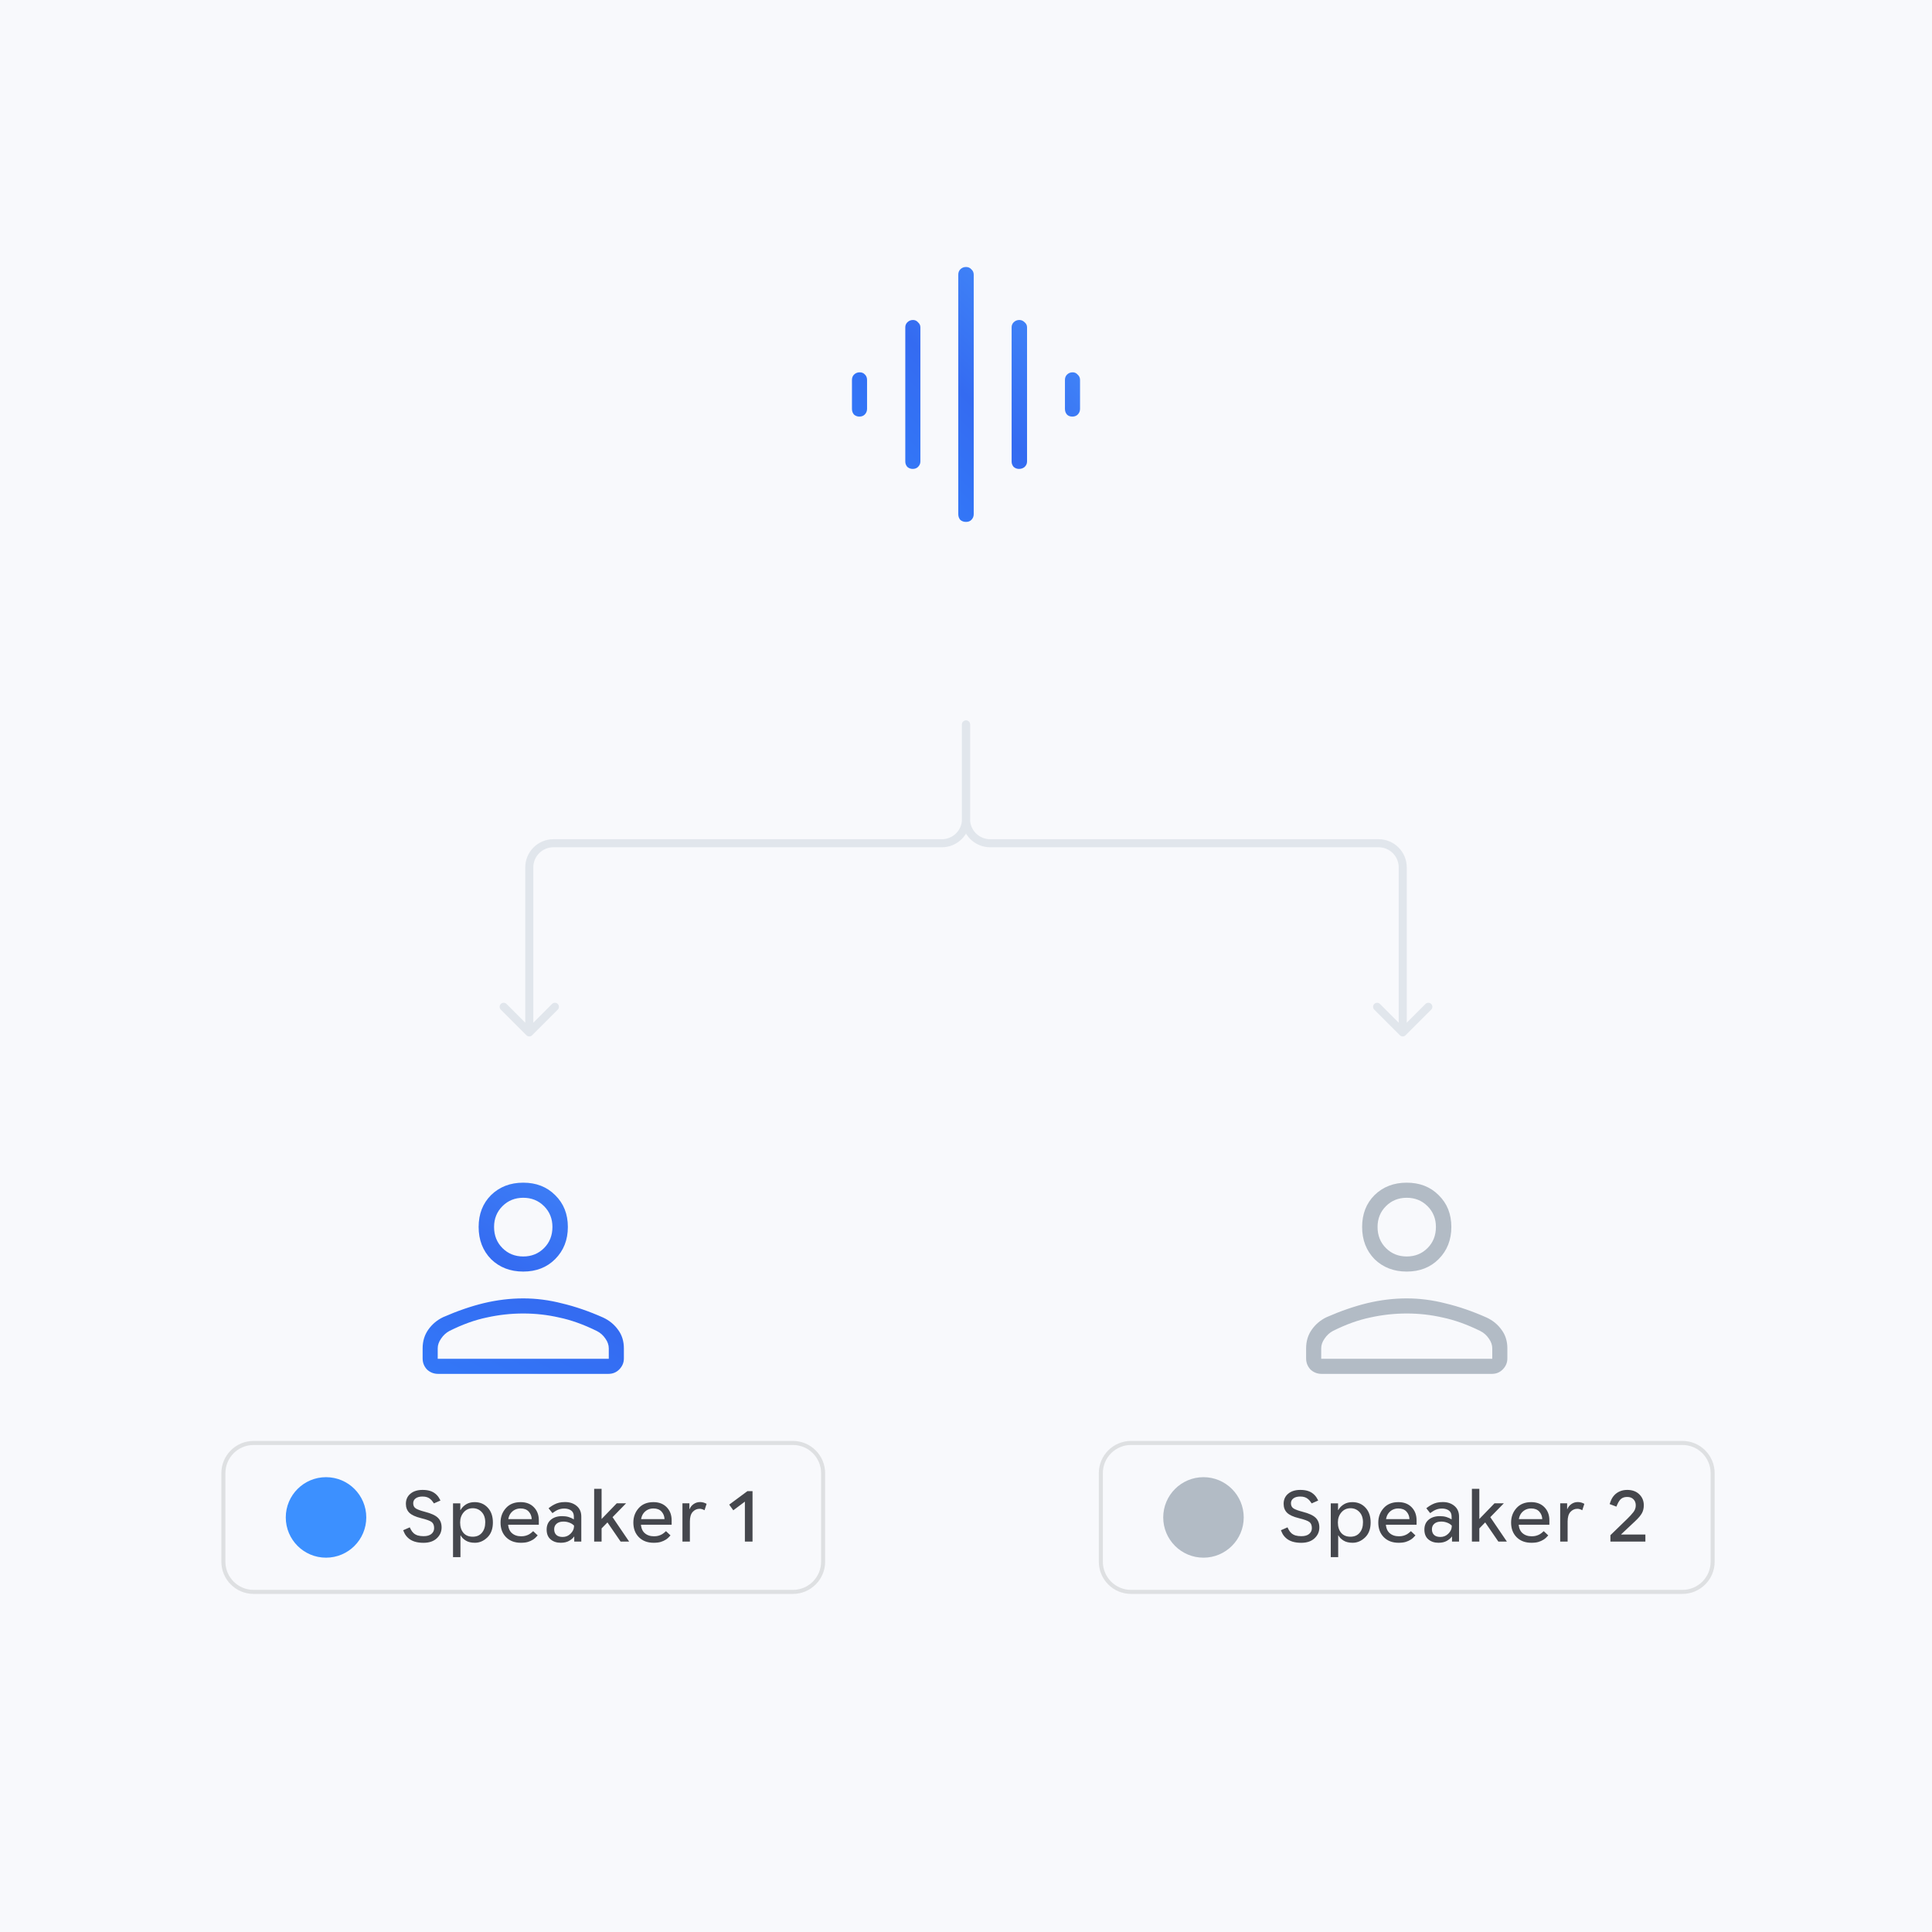 <svg width="480" height="480" viewBox="0 0 480 480" fill="none" xmlns="http://www.w3.org/2000/svg">
<rect width="480" height="480" fill="#F8F9FC"/>
<path d="M224.917 114.667V81.333C224.917 80.833 225.083 80.417 225.417 80.083C225.806 79.694 226.278 79.5 226.833 79.5C227.333 79.5 227.75 79.694 228.083 80.083C228.472 80.417 228.667 80.833 228.667 81.333V114.667C228.667 115.167 228.472 115.611 228.083 116C227.75 116.333 227.306 116.5 226.75 116.5C226.25 116.5 225.806 116.333 225.417 116C225.083 115.611 224.917 115.167 224.917 114.667ZM238.083 127.75V68.25C238.083 67.694 238.25 67.25 238.583 66.917C238.972 66.528 239.444 66.333 240 66.333C240.556 66.333 241 66.528 241.333 66.917C241.722 67.25 241.917 67.694 241.917 68.25V127.75C241.917 128.306 241.722 128.778 241.333 129.167C241 129.5 240.556 129.667 240 129.667C239.444 129.667 238.972 129.5 238.583 129.167C238.25 128.778 238.083 128.306 238.083 127.75ZM211.667 101.583V94.417C211.667 93.861 211.833 93.417 212.167 93.083C212.556 92.694 213.028 92.5 213.583 92.5C214.139 92.5 214.583 92.694 214.917 93.083C215.25 93.417 215.417 93.861 215.417 94.417V101.583C215.417 102.139 215.222 102.611 214.833 103C214.5 103.333 214.056 103.5 213.5 103.5C213 103.5 212.556 103.333 212.167 103C211.833 102.611 211.667 102.139 211.667 101.583ZM251.333 114.667V81.333C251.333 80.833 251.5 80.417 251.833 80.083C252.222 79.694 252.694 79.5 253.25 79.5C253.75 79.5 254.194 79.694 254.583 80.083C254.972 80.417 255.167 80.833 255.167 81.333V114.667C255.167 115.167 254.972 115.611 254.583 116C254.194 116.333 253.722 116.5 253.167 116.5C252.667 116.5 252.222 116.333 251.833 116C251.5 115.611 251.333 115.167 251.333 114.667ZM264.583 101.583V94.417C264.583 93.861 264.75 93.417 265.083 93.083C265.472 92.694 265.944 92.5 266.5 92.5C267 92.5 267.417 92.694 267.75 93.083C268.139 93.417 268.333 93.861 268.333 94.417V101.583C268.333 102.139 268.139 102.611 267.75 103C267.417 103.333 266.972 103.5 266.417 103.5C265.861 103.5 265.417 103.333 265.083 103C264.75 102.611 264.583 102.139 264.583 101.583Z" fill="url(#paint0_linear_4221_4196)"/>
<path d="M130 315.917C126.778 315.917 124.111 314.889 122 312.833C119.944 310.722 118.917 308.056 118.917 304.833C118.917 301.611 119.944 298.972 122 296.917C124.111 294.861 126.778 293.833 130 293.833C133.222 293.833 135.861 294.861 137.917 296.917C140.028 298.972 141.083 301.611 141.083 304.833C141.083 308.056 140.028 310.722 137.917 312.833C135.861 314.889 133.222 315.917 130 315.917ZM105 337.5V335C105 333.222 105.472 331.667 106.417 330.333C107.361 329 108.583 327.972 110.083 327.25C113.639 325.694 117.028 324.528 120.25 323.75C123.528 322.972 126.778 322.583 130 322.583C133.222 322.583 136.444 323 139.667 323.833C142.944 324.611 146.333 325.778 149.833 327.333C151.389 328.056 152.639 329.083 153.583 330.417C154.528 331.694 155 333.222 155 335V337.5C155 338.556 154.611 339.472 153.833 340.25C153.111 340.972 152.222 341.333 151.167 341.333H108.833C107.778 341.333 106.861 340.972 106.083 340.25C105.361 339.472 105 338.556 105 337.5ZM108.75 337.583H151.25V335C151.25 334.167 150.972 333.361 150.417 332.583C149.861 331.75 149.139 331.111 148.25 330.667C144.972 329.056 141.861 327.944 138.917 327.333C136.028 326.667 133.056 326.333 130 326.333C126.944 326.333 123.917 326.667 120.917 327.333C117.972 327.944 114.889 329.056 111.667 330.667C110.833 331.111 110.139 331.75 109.583 332.583C109.028 333.361 108.75 334.167 108.75 335V337.583ZM130 312.167C132.056 312.167 133.778 311.472 135.167 310.083C136.556 308.694 137.25 306.944 137.25 304.833C137.25 302.778 136.556 301.056 135.167 299.667C133.778 298.278 132.056 297.583 130 297.583C127.944 297.583 126.222 298.278 124.833 299.667C123.444 301.056 122.75 302.778 122.75 304.833C122.75 306.944 123.444 308.694 124.833 310.083C126.222 311.472 127.944 312.167 130 312.167Z" fill="url(#paint1_linear_4221_4196)"/>
<path d="M63 358.5H197C201.142 358.5 204.5 361.858 204.5 366V388C204.5 392.142 201.142 395.5 197 395.5H63C58.858 395.5 55.5 392.142 55.5 388V366C55.5 361.858 58.858 358.5 63 358.5Z" stroke="#212226" stroke-opacity="0.12"/>
<circle cx="81" cy="377" r="10" fill="#3C90FF"/>
<path d="M105.216 383.306C104.405 383.306 103.685 383.21 103.055 383.018C102.43 382.831 101.891 382.536 101.436 382.134C100.987 381.725 100.663 381.3 100.465 380.856C100.266 380.407 100.167 380.182 100.167 380.182L101.803 379.465C101.803 379.465 101.894 379.646 102.075 380.007C102.255 380.363 102.489 380.67 102.775 380.926C103.066 381.177 103.413 381.364 103.816 381.486C104.224 381.603 104.7 381.661 105.242 381.661C106.088 381.661 106.735 381.475 107.185 381.101C107.634 380.722 107.858 380.244 107.858 379.666C107.858 378.978 107.663 378.476 107.272 378.161C106.881 377.846 106.003 377.522 104.638 377.19C103.25 376.852 102.27 376.402 101.698 375.842C101.127 375.277 100.841 374.536 100.841 373.62C100.841 372.57 101.217 371.733 101.97 371.109C102.722 370.479 103.725 370.164 104.98 370.164C105.68 370.164 106.289 370.242 106.808 370.4C107.333 370.557 107.791 370.8 108.182 371.126C108.573 371.447 108.879 371.806 109.101 372.202C109.322 372.599 109.433 372.797 109.433 372.797L107.806 373.515C107.806 373.515 107.718 373.39 107.543 373.139C107.374 372.882 107.167 372.652 106.922 372.447C106.683 372.237 106.409 372.08 106.1 371.975C105.79 371.864 105.417 371.809 104.98 371.809C104.245 371.809 103.673 371.963 103.265 372.272C102.862 372.576 102.661 372.978 102.661 373.48C102.661 374.069 102.882 374.504 103.326 374.784C103.775 375.058 104.53 375.332 105.592 375.606C107.132 376.003 108.202 376.499 108.803 377.094C109.41 377.683 109.713 378.482 109.713 379.491C109.713 380.553 109.314 381.454 108.515 382.195C107.715 382.936 106.616 383.306 105.216 383.306ZM112.552 386.868V373.506H114.363V375.606L114.013 375.169H114.416C114.76 374.568 115.23 374.09 115.825 373.734C116.42 373.378 117.117 373.2 117.916 373.2C119.246 373.2 120.334 373.658 121.18 374.574C122.031 375.484 122.457 376.715 122.457 378.266C122.457 379.853 121.996 381.09 121.075 381.976C120.153 382.857 119.123 383.298 117.986 383.298C117.07 383.298 116.318 383.117 115.728 382.755C115.145 382.393 114.719 381.965 114.451 381.469H114.398V386.868H112.552ZM117.452 381.792C118.421 381.792 119.179 381.466 119.727 380.812C120.281 380.159 120.558 379.293 120.558 378.214C120.558 377.14 120.264 376.289 119.675 375.659C119.086 375.029 118.348 374.714 117.461 374.714C116.539 374.714 115.784 375.055 115.195 375.737C114.611 376.42 114.32 377.257 114.32 378.249C114.32 379.322 114.591 380.182 115.133 380.83C115.682 381.472 116.455 381.792 117.452 381.792ZM129.398 383.298C127.881 383.298 126.662 382.84 125.74 381.924C124.819 381.002 124.358 379.786 124.358 378.275C124.358 376.875 124.801 375.679 125.688 374.687C126.574 373.696 127.794 373.2 129.345 373.2C130.722 373.2 131.819 373.62 132.635 374.46C133.458 375.3 133.869 376.379 133.869 377.697V378.817H125.382V377.417H132.102V377.4C132.072 376.677 131.824 376.058 131.358 375.545C130.891 375.032 130.22 374.775 129.345 374.775C128.447 374.775 127.7 375.084 127.105 375.702C126.516 376.315 126.222 377.17 126.222 378.266C126.222 379.427 126.522 380.287 127.123 380.847C127.729 381.407 128.517 381.687 129.485 381.687C129.888 381.687 130.249 381.644 130.57 381.556C130.891 381.469 131.197 381.343 131.489 381.18C131.781 381.011 132.107 380.754 132.469 380.41L133.589 381.469C133.181 381.941 132.787 382.294 132.408 382.527C132.034 382.761 131.617 382.947 131.157 383.088C130.696 383.228 130.109 383.298 129.398 383.298ZM139.312 383.298C138.302 383.298 137.465 383.018 136.8 382.457C136.141 381.897 135.812 381.087 135.812 380.025C135.812 378.975 136.165 378.155 136.87 377.566C137.576 376.977 138.501 376.682 139.644 376.682C140.257 376.682 140.796 376.752 141.263 376.892C141.73 377.032 142.167 377.231 142.575 377.487V376.831C142.575 376.12 142.351 375.603 141.902 375.282C141.452 374.956 140.878 374.792 140.178 374.792C139.81 374.792 139.475 374.833 139.172 374.915C138.874 374.997 138.615 375.093 138.393 375.204C138.177 375.309 137.932 375.457 137.658 375.65C137.384 375.837 137.247 375.93 137.247 375.93L136.293 374.722C136.293 374.722 136.43 374.617 136.704 374.407C136.984 374.197 137.314 373.993 137.693 373.795C138.078 373.591 138.477 373.439 138.892 373.34C139.312 373.235 139.813 373.182 140.397 373.182C141.552 373.182 142.511 373.503 143.275 374.145C144.04 374.781 144.422 375.667 144.422 376.805V383H142.672V381.425L142.89 381.766H142.619C142.357 382.151 141.945 382.504 141.385 382.825C140.831 383.14 140.14 383.298 139.312 383.298ZM139.802 381.854C140.566 381.854 141.225 381.577 141.779 381.022C142.339 380.468 142.619 379.838 142.619 379.132V379.036C142.316 378.715 141.925 378.467 141.447 378.292C140.974 378.117 140.493 378.03 140.003 378.03C139.274 378.03 138.705 378.205 138.297 378.555C137.888 378.899 137.684 379.36 137.684 379.937C137.684 380.544 137.865 381.017 138.227 381.355C138.588 381.687 139.113 381.854 139.802 381.854ZM148.912 380.296V377.96L153.226 373.497H155.545L148.912 380.296ZM147.617 383V369.892H149.463V383H147.617ZM154.188 383L150.47 377.584L151.677 376.184L156.306 383H154.188ZM162.395 383.298C160.878 383.298 159.659 382.84 158.737 381.924C157.816 381.002 157.355 379.786 157.355 378.275C157.355 376.875 157.798 375.679 158.685 374.687C159.571 373.696 160.791 373.2 162.342 373.2C163.719 373.2 164.816 373.62 165.632 374.46C166.455 375.3 166.866 376.379 166.866 377.697V378.817H158.378V377.417H165.098V377.4C165.069 376.677 164.821 376.058 164.355 375.545C163.888 375.032 163.217 374.775 162.342 374.775C161.444 374.775 160.697 375.084 160.102 375.702C159.513 376.315 159.218 377.17 159.218 378.266C159.218 379.427 159.519 380.287 160.12 380.847C160.726 381.407 161.514 381.687 162.482 381.687C162.885 381.687 163.246 381.644 163.567 381.556C163.888 381.469 164.194 381.343 164.486 381.18C164.778 381.011 165.104 380.754 165.466 380.41L166.586 381.469C166.178 381.941 165.784 382.294 165.405 382.527C165.031 382.761 164.614 382.947 164.153 383.088C163.693 383.228 163.106 383.298 162.395 383.298ZM169.552 383V373.497H171.276V375.099L171.127 374.924H171.329C171.539 374.41 171.877 373.993 172.344 373.672C172.81 373.346 173.341 373.182 173.936 373.182C174.134 373.182 174.344 373.206 174.566 373.252C174.794 373.293 175.015 373.366 175.231 373.471C175.447 373.57 175.555 373.62 175.555 373.62L175.039 375.212C175.039 375.212 174.963 375.175 174.811 375.099C174.659 375.023 174.499 374.965 174.33 374.924C174.166 374.877 174.003 374.854 173.84 374.854C173.14 374.854 172.556 375.116 172.09 375.641C171.629 376.16 171.399 376.951 171.399 378.012V383H169.552ZM185.065 383V373.077L182.186 375.23L181.171 373.821L185.695 370.47H186.964V383H185.065Z" fill="#45474D"/>
<path d="M349.5 315.917C346.278 315.917 343.611 314.889 341.5 312.833C339.444 310.722 338.417 308.056 338.417 304.833C338.417 301.611 339.444 298.972 341.5 296.917C343.611 294.861 346.278 293.833 349.5 293.833C352.722 293.833 355.361 294.861 357.417 296.917C359.528 298.972 360.583 301.611 360.583 304.833C360.583 308.056 359.528 310.722 357.417 312.833C355.361 314.889 352.722 315.917 349.5 315.917ZM324.5 337.5V335C324.5 333.222 324.972 331.667 325.917 330.333C326.861 329 328.083 327.972 329.583 327.25C333.139 325.694 336.528 324.528 339.75 323.75C343.028 322.972 346.278 322.583 349.5 322.583C352.722 322.583 355.944 323 359.167 323.833C362.444 324.611 365.833 325.778 369.333 327.333C370.889 328.056 372.139 329.083 373.083 330.417C374.028 331.694 374.5 333.222 374.5 335V337.5C374.5 338.556 374.111 339.472 373.333 340.25C372.611 340.972 371.722 341.333 370.667 341.333H328.333C327.278 341.333 326.361 340.972 325.583 340.25C324.861 339.472 324.5 338.556 324.5 337.5ZM328.25 337.583H370.75V335C370.75 334.167 370.472 333.361 369.917 332.583C369.361 331.75 368.639 331.111 367.75 330.667C364.472 329.056 361.361 327.944 358.417 327.333C355.528 326.667 352.556 326.333 349.5 326.333C346.444 326.333 343.417 326.667 340.417 327.333C337.472 327.944 334.389 329.056 331.167 330.667C330.333 331.111 329.639 331.75 329.083 332.583C328.528 333.361 328.25 334.167 328.25 335V337.583ZM349.5 312.167C351.556 312.167 353.278 311.472 354.667 310.083C356.056 308.694 356.75 306.944 356.75 304.833C356.75 302.778 356.056 301.056 354.667 299.667C353.278 298.278 351.556 297.583 349.5 297.583C347.444 297.583 345.722 298.278 344.333 299.667C342.944 301.056 342.25 302.778 342.25 304.833C342.25 306.944 342.944 308.694 344.333 310.083C345.722 311.472 347.444 312.167 349.5 312.167Z" fill="#B2BBC5"/>
<path d="M281 358.5H418C422.142 358.5 425.5 361.858 425.5 366V388C425.5 392.142 422.142 395.5 418 395.5H281C276.858 395.5 273.5 392.142 273.5 388V366C273.5 361.858 276.858 358.5 281 358.5Z" stroke="#212226" stroke-opacity="0.12"/>
<circle cx="299" cy="377" r="10" fill="#B2BBC5"/>
<path d="M323.289 383.306C322.478 383.306 321.758 383.21 321.128 383.018C320.503 382.831 319.964 382.536 319.509 382.134C319.06 381.725 318.736 381.3 318.538 380.856C318.339 380.407 318.24 380.182 318.24 380.182L319.876 379.465C319.876 379.465 319.967 379.646 320.148 380.007C320.328 380.363 320.562 380.67 320.848 380.926C321.139 381.177 321.486 381.364 321.889 381.486C322.297 381.603 322.773 381.661 323.315 381.661C324.161 381.661 324.808 381.475 325.258 381.101C325.707 380.722 325.931 380.244 325.931 379.666C325.931 378.978 325.736 378.476 325.345 378.161C324.954 377.846 324.076 377.522 322.711 377.19C321.323 376.852 320.343 376.402 319.771 375.842C319.2 375.277 318.914 374.536 318.914 373.62C318.914 372.57 319.29 371.733 320.043 371.109C320.795 370.479 321.798 370.164 323.053 370.164C323.753 370.164 324.362 370.242 324.881 370.4C325.406 370.557 325.864 370.8 326.255 371.126C326.646 371.447 326.952 371.806 327.174 372.202C327.395 372.599 327.506 372.797 327.506 372.797L325.879 373.515C325.879 373.515 325.791 373.39 325.616 373.139C325.447 372.882 325.24 372.652 324.995 372.447C324.756 372.237 324.482 372.08 324.173 371.975C323.863 371.864 323.49 371.809 323.053 371.809C322.318 371.809 321.746 371.963 321.338 372.272C320.935 372.576 320.734 372.978 320.734 373.48C320.734 374.069 320.955 374.504 321.399 374.784C321.848 375.058 322.603 375.332 323.665 375.606C325.205 376.003 326.275 376.499 326.876 377.094C327.483 377.683 327.786 378.482 327.786 379.491C327.786 380.553 327.387 381.454 326.588 382.195C325.788 382.936 324.689 383.306 323.289 383.306ZM330.625 386.868V373.506H332.436V375.606L332.086 375.169H332.489C332.833 374.568 333.303 374.09 333.898 373.734C334.493 373.378 335.19 373.2 335.989 373.2C337.319 373.2 338.407 373.658 339.253 374.574C340.104 375.484 340.53 376.715 340.53 378.266C340.53 379.853 340.069 381.09 339.148 381.976C338.226 382.857 337.196 383.298 336.059 383.298C335.143 383.298 334.391 383.117 333.801 382.755C333.218 382.393 332.792 381.965 332.524 381.469H332.471V386.868H330.625ZM335.525 381.792C336.494 381.792 337.252 381.466 337.8 380.812C338.354 380.159 338.631 379.293 338.631 378.214C338.631 377.14 338.337 376.289 337.748 375.659C337.159 375.029 336.421 374.714 335.534 374.714C334.612 374.714 333.857 375.055 333.268 375.737C332.684 376.42 332.393 377.257 332.393 378.249C332.393 379.322 332.664 380.182 333.206 380.83C333.755 381.472 334.528 381.792 335.525 381.792ZM347.471 383.298C345.954 383.298 344.735 382.84 343.813 381.924C342.892 381.002 342.431 379.786 342.431 378.275C342.431 376.875 342.874 375.679 343.761 374.687C344.647 373.696 345.867 373.2 347.418 373.2C348.795 373.2 349.892 373.62 350.708 374.46C351.531 375.3 351.942 376.379 351.942 377.697V378.817H343.455V377.417H350.175V377.4C350.145 376.677 349.897 376.058 349.431 375.545C348.964 375.032 348.293 374.775 347.418 374.775C346.52 374.775 345.773 375.084 345.178 375.702C344.589 376.315 344.295 377.17 344.295 378.266C344.295 379.427 344.595 380.287 345.196 380.847C345.802 381.407 346.59 381.687 347.558 381.687C347.961 381.687 348.322 381.644 348.643 381.556C348.964 381.469 349.27 381.343 349.562 381.18C349.854 381.011 350.18 380.754 350.542 380.41L351.662 381.469C351.254 381.941 350.86 382.294 350.481 382.527C350.107 382.761 349.69 382.947 349.23 383.088C348.769 383.228 348.182 383.298 347.471 383.298ZM357.385 383.298C356.375 383.298 355.538 383.018 354.873 382.457C354.214 381.897 353.885 381.087 353.885 380.025C353.885 378.975 354.238 378.155 354.943 377.566C355.649 376.977 356.574 376.682 357.717 376.682C358.33 376.682 358.869 376.752 359.336 376.892C359.803 377.032 360.24 377.231 360.648 377.487V376.831C360.648 376.12 360.424 375.603 359.975 375.282C359.525 374.956 358.951 374.792 358.251 374.792C357.883 374.792 357.548 374.833 357.245 374.915C356.947 374.997 356.688 375.093 356.466 375.204C356.25 375.309 356.005 375.457 355.731 375.65C355.457 375.837 355.32 375.93 355.32 375.93L354.366 374.722C354.366 374.722 354.503 374.617 354.777 374.407C355.057 374.197 355.387 373.993 355.766 373.795C356.151 373.591 356.55 373.439 356.965 373.34C357.385 373.235 357.886 373.182 358.47 373.182C359.625 373.182 360.584 373.503 361.348 374.145C362.113 374.781 362.495 375.667 362.495 376.805V383H360.745V381.425L360.963 381.766H360.692C360.43 382.151 360.018 382.504 359.458 382.825C358.904 383.14 358.213 383.298 357.385 383.298ZM357.875 381.854C358.639 381.854 359.298 381.577 359.852 381.022C360.412 380.468 360.692 379.838 360.692 379.132V379.036C360.389 378.715 359.998 378.467 359.52 378.292C359.047 378.117 358.566 378.03 358.076 378.03C357.347 378.03 356.778 378.205 356.37 378.555C355.961 378.899 355.757 379.36 355.757 379.937C355.757 380.544 355.938 381.017 356.3 381.355C356.661 381.687 357.186 381.854 357.875 381.854ZM366.985 380.296V377.96L371.299 373.497H373.618L366.985 380.296ZM365.69 383V369.892H367.536V383H365.69ZM372.261 383L368.543 377.584L369.75 376.184L374.379 383H372.261ZM380.468 383.298C378.951 383.298 377.732 382.84 376.81 381.924C375.889 381.002 375.428 379.786 375.428 378.275C375.428 376.875 375.871 375.679 376.758 374.687C377.644 373.696 378.864 373.2 380.415 373.2C381.792 373.2 382.889 373.62 383.705 374.46C384.528 375.3 384.939 376.379 384.939 377.697V378.817H376.451V377.417H383.171V377.4C383.142 376.677 382.894 376.058 382.428 375.545C381.961 375.032 381.29 374.775 380.415 374.775C379.517 374.775 378.77 375.084 378.175 375.702C377.586 376.315 377.291 377.17 377.291 378.266C377.291 379.427 377.592 380.287 378.193 380.847C378.799 381.407 379.587 381.687 380.555 381.687C380.958 381.687 381.319 381.644 381.64 381.556C381.961 381.469 382.267 381.343 382.559 381.18C382.851 381.011 383.177 380.754 383.539 380.41L384.659 381.469C384.251 381.941 383.857 382.294 383.478 382.527C383.104 382.761 382.687 382.947 382.226 383.088C381.766 383.228 381.179 383.298 380.468 383.298ZM387.625 383V373.497H389.349V375.099L389.2 374.924H389.402C389.612 374.41 389.95 373.993 390.417 373.672C390.883 373.346 391.414 373.182 392.009 373.182C392.207 373.182 392.417 373.206 392.639 373.252C392.867 373.293 393.088 373.366 393.304 373.471C393.52 373.57 393.628 373.62 393.628 373.62L393.112 375.212C393.112 375.212 393.036 375.175 392.884 375.099C392.732 375.023 392.572 374.965 392.403 374.924C392.239 374.877 392.076 374.854 391.913 374.854C391.213 374.854 390.629 375.116 390.163 375.641C389.702 376.16 389.472 376.951 389.472 378.012V383H387.625ZM400.102 383V381.416L404.293 377.347C404.888 376.77 405.387 376.225 405.789 375.711C406.198 375.198 406.402 374.626 406.402 373.996C406.402 373.384 406.212 372.885 405.833 372.5C405.46 372.109 404.946 371.914 404.293 371.914C403.826 371.914 403.439 371.992 403.129 372.15C402.826 372.302 402.569 372.523 402.359 372.815C402.149 373.101 401.969 373.425 401.817 373.786C401.665 374.142 401.589 374.32 401.589 374.32L399.909 373.681C399.909 373.681 400.009 373.413 400.207 372.876C400.411 372.34 400.703 371.87 401.082 371.467C401.461 371.059 401.919 370.741 402.456 370.514C402.998 370.28 403.611 370.164 404.293 370.164C405.53 370.164 406.521 370.525 407.268 371.249C408.021 371.972 408.397 372.882 408.397 373.979C408.397 374.725 408.242 375.379 407.933 375.939C407.63 376.499 407.061 377.17 406.227 377.951L402.771 381.197L402.797 381.25H408.791V383H400.102Z" fill="#45474D"/>
<path d="M241.006 180C241.006 179.448 240.558 179 240.006 179C239.453 179 239.006 179.448 239.006 180L240.006 180L241.006 180ZM130.793 257.207C131.183 257.598 131.817 257.598 132.207 257.207L138.571 250.843C138.962 250.453 138.962 249.819 138.571 249.429C138.181 249.038 137.547 249.038 137.157 249.429L131.5 255.086L125.843 249.429C125.453 249.038 124.819 249.038 124.429 249.429C124.038 249.819 124.038 250.453 124.429 250.843L130.793 257.207ZM240.006 203.5L239.006 203.5L240.006 203.5ZM240.006 180L239.006 180L239.006 203.5L240.006 203.5L241.006 203.5L241.006 180L240.006 180ZM234.006 209.5L234.006 208.5L137.5 208.5L137.5 209.5L137.5 210.5L234.006 210.5L234.006 209.5ZM131.5 215.5L130.5 215.5L130.5 256.5L131.5 256.5L132.5 256.5L132.5 215.5L131.5 215.5ZM137.5 209.5L137.5 208.5C133.634 208.5 130.5 211.634 130.5 215.5L131.5 215.5L132.5 215.5C132.5 212.739 134.739 210.5 137.5 210.5L137.5 209.5ZM240.006 203.5L239.006 203.5C239.006 206.261 236.767 208.5 234.006 208.5L234.006 209.5L234.006 210.5C237.872 210.5 241.006 207.366 241.006 203.5L240.006 203.5Z" fill="#E1E6EC"/>
<path d="M239 180C239 179.448 239.448 179 240 179C240.552 179 241 179.448 241 180L240 180L239 180ZM349.213 257.207C348.822 257.598 348.189 257.598 347.799 257.207L341.435 250.843C341.044 250.453 341.044 249.819 341.435 249.429C341.825 249.038 342.458 249.038 342.849 249.429L348.506 255.086L354.163 249.429C354.553 249.038 355.186 249.038 355.577 249.429C355.967 249.819 355.967 250.453 355.577 250.843L349.213 257.207ZM240 203.5L241 203.5L240 203.5ZM240 180L241 180L241 203.5L240 203.5L239 203.5L239 180L240 180ZM246 209.5L246 208.5L342.506 208.5L342.506 209.5L342.506 210.5L246 210.5L246 209.5ZM348.506 215.5L349.506 215.5L349.506 256.5L348.506 256.5L347.506 256.5L347.506 215.5L348.506 215.5ZM342.506 209.5L342.506 208.5C346.372 208.5 349.506 211.634 349.506 215.5L348.506 215.5L347.506 215.5C347.506 212.739 345.267 210.5 342.506 210.5L342.506 209.5ZM240 203.5L241 203.5C241 206.261 243.239 208.5 246 208.5L246 209.5L246 210.5C242.134 210.5 239 207.366 239 203.5L240 203.5Z" fill="#E1E6EC"/>
<defs>
<linearGradient id="paint0_linear_4221_4196" x1="200" y1="138" x2="280" y2="58" gradientUnits="userSpaceOnUse">
<stop stop-color="#3186FF"/>
<stop offset="0.498" stop-color="#346BF1"/>
<stop offset="1" stop-color="#4FA0FF"/>
</linearGradient>
<linearGradient id="paint1_linear_4221_4196" x1="55" y1="357" x2="121.436" y2="232.433" gradientUnits="userSpaceOnUse">
<stop stop-color="#3186FF"/>
<stop offset="0.498" stop-color="#346BF1"/>
<stop offset="1" stop-color="#4FA0FF"/>
</linearGradient>
</defs>
</svg>
